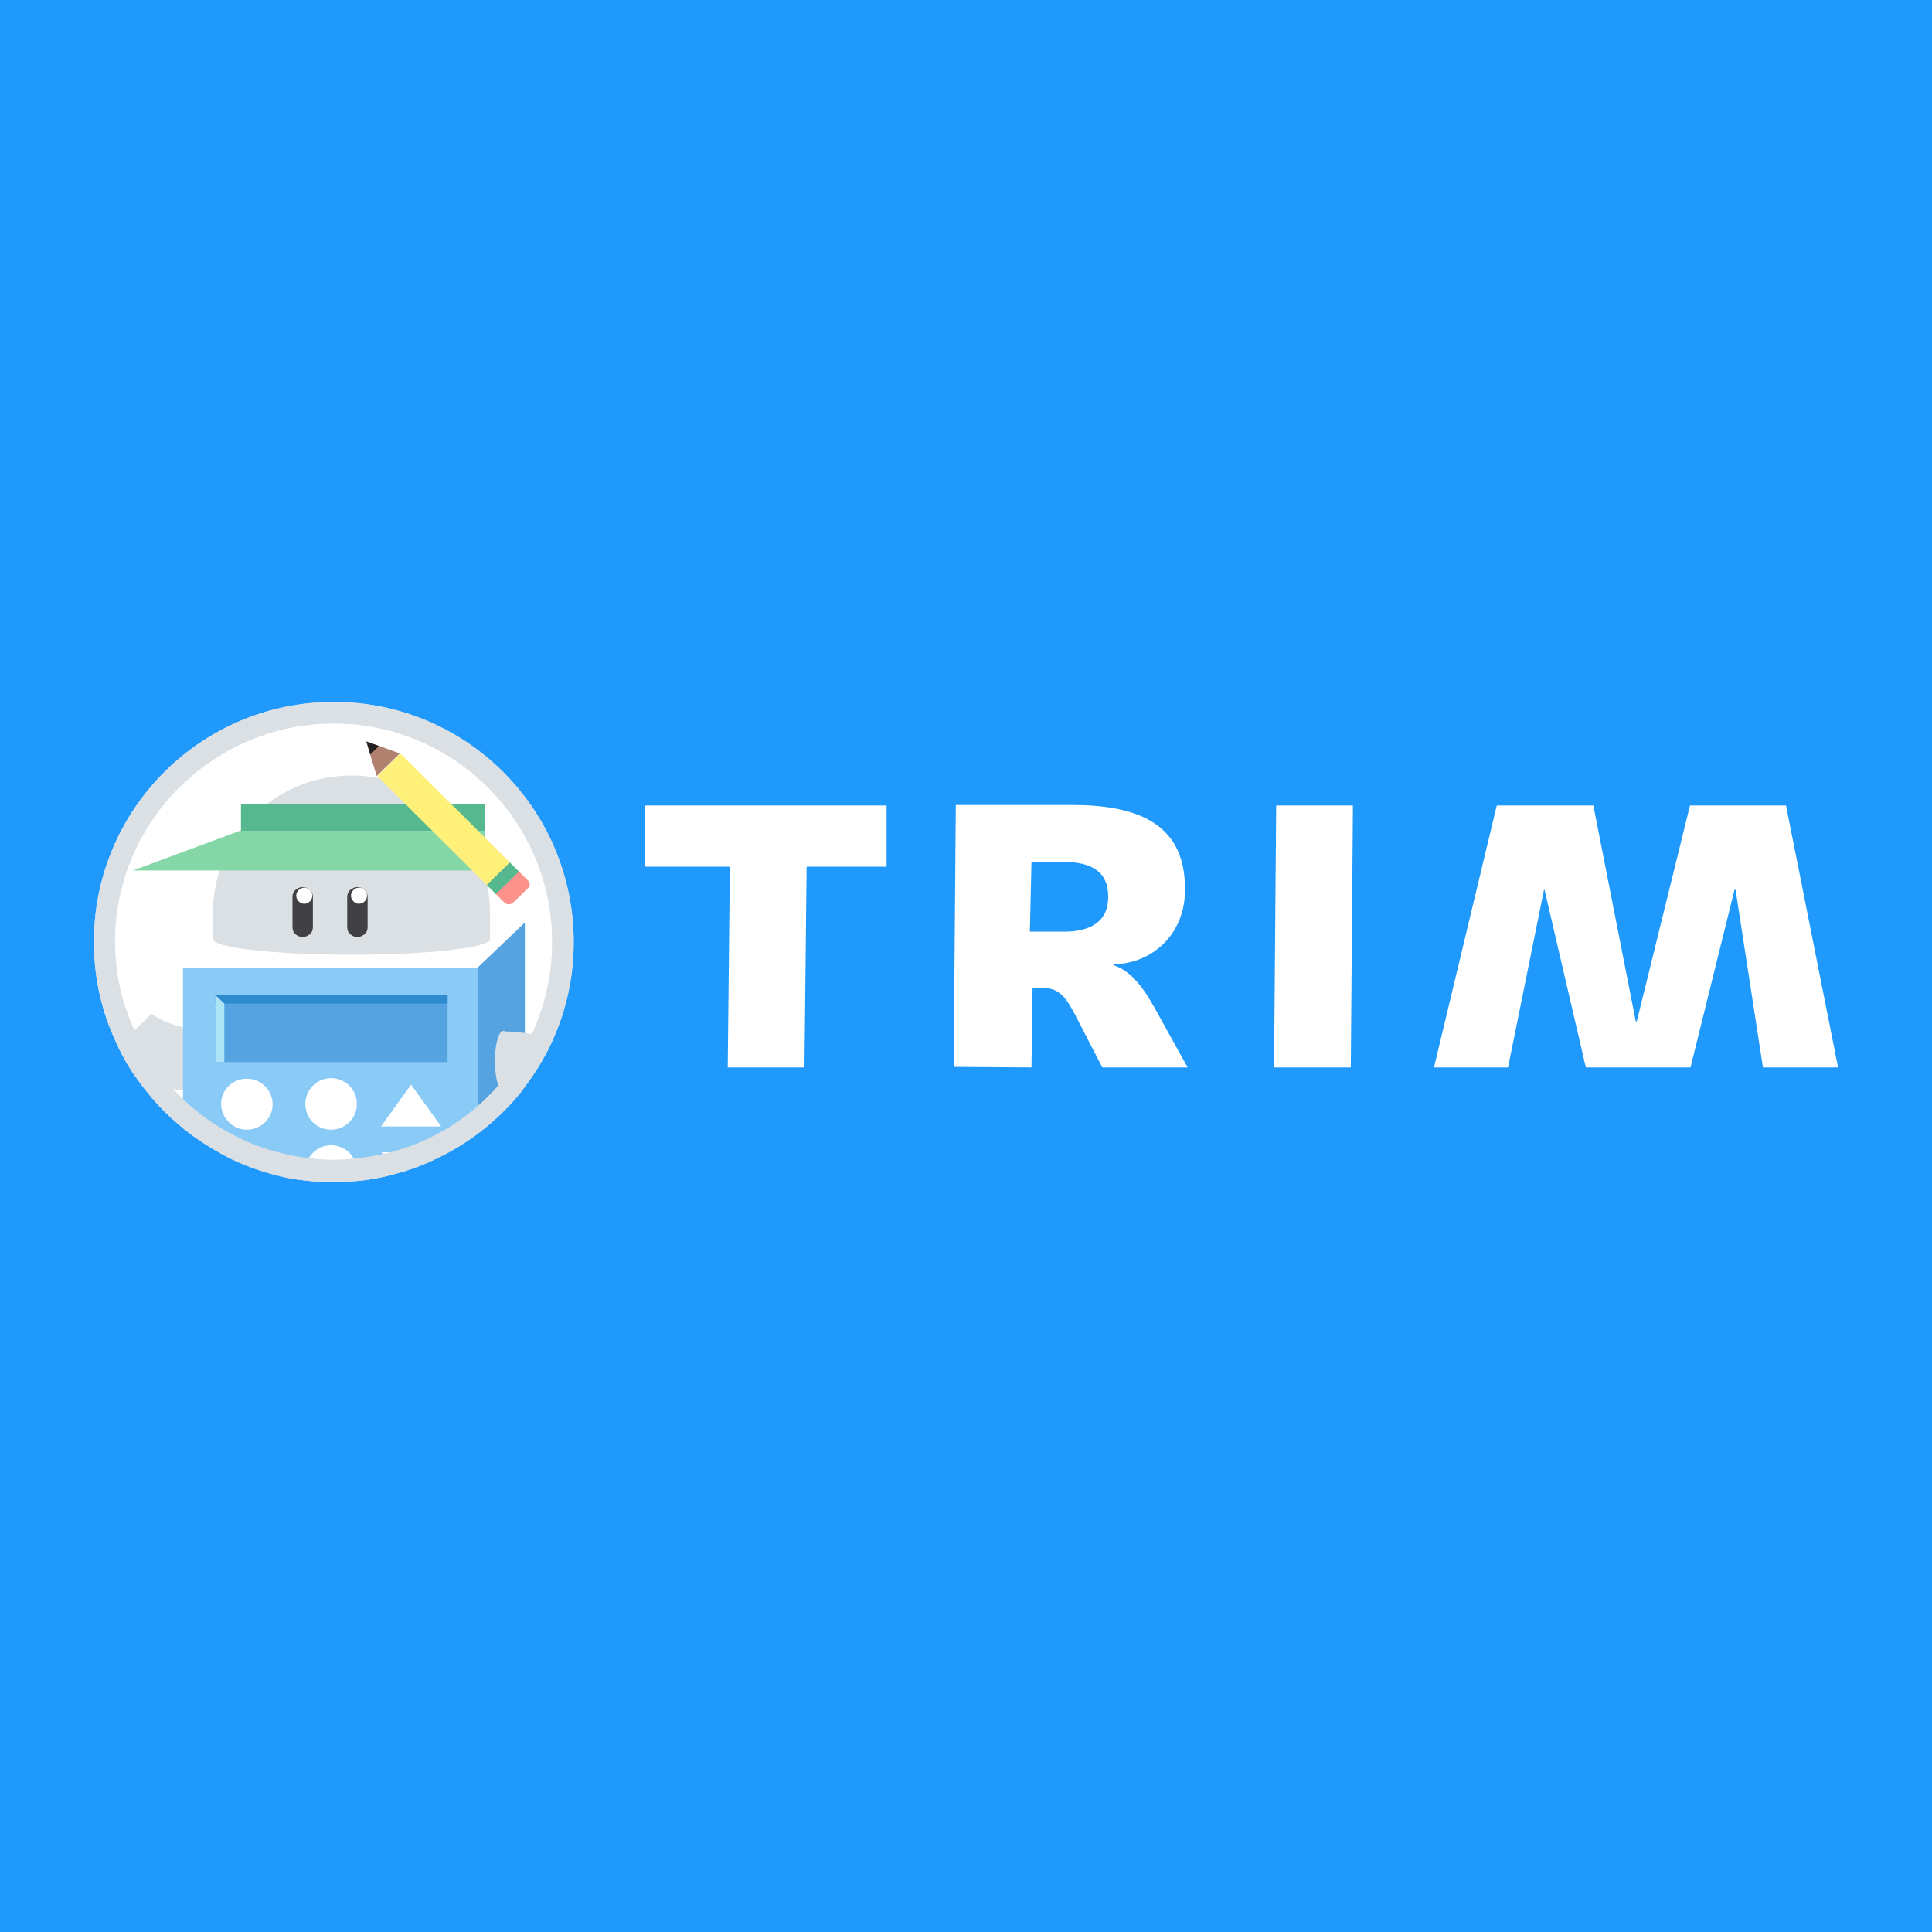 <?xml version="1.0" encoding="UTF-8"?> <svg xmlns="http://www.w3.org/2000/svg" xmlns:xlink="http://www.w3.org/1999/xlink" version="1.1" id="Layer_1" x="0px" y="0px" viewBox="0 0 360 360" style="enable-background:new 0 0 360 360;" xml:space="preserve"> <style type="text/css"> .st0{fill:#1F99FC;} .st1{fill:#FFFFFF;} .st2{fill:#DBE0E4;} .st3{fill:none;} .st4{fill:#56A3E1;} .st5{fill:#8ACAF6;} .st6{fill:#414042;} .st7{fill:#56B88E;} .st8{fill:#85D7A8;} .st9{fill:#2D8BCE;} .st10{fill:#ADE4F6;} .st11{fill:#FFF07A;} .st12{fill:#B1816F;} .st13{fill:#FD928B;} .st14{fill:#231F20;} </style> <rect class="st0" width="360" height="360"></rect> <g> <path class="st1" d="M62.2,218.1c-1.6,0-3.2-0.1-4.7-0.3c-2.1-0.2-4.1-0.6-6.1-1.1c-2.9-0.7-5.6-1.8-8.3-3.1l-0.4-0.2 c-2.6-1.3-5-2.9-7.2-4.7c-3.3-2.6-6.1-5.7-8.5-9.2c-1.1-1.7-2.2-3.4-3-5.2c-2.9-5.9-4.4-12.2-4.4-18.8c0-23.5,19.1-42.7,42.7-42.7 s42.7,19.1,42.7,42.7c0,6.1-1.2,11.9-3.7,17.4c-1.3,3-3,5.8-4.9,8.4c-0.4,0.5-0.8,1-1.2,1.5c-2.1,2.5-4.5,4.8-7.1,6.8 c-2.3,1.8-4.8,3.3-7.4,4.5c-2.3,1.1-4.7,2-7.2,2.7c-2.4,0.7-4.9,1.1-7.4,1.3C64.7,218.1,63.4,218.1,62.2,218.1z"></path> <path class="st2" d="M62.2,134.8c22.4,0,40.7,18.3,40.7,40.7c0,5.8-1.2,11.4-3.5,16.6c-1.2,2.8-2.8,5.5-4.7,7.9 c-0.4,0.5-0.8,1-1.1,1.4c-2,2.4-4.3,4.6-6.8,6.5c-2.2,1.7-4.6,3.1-7.1,4.3c-2.2,1-4.5,1.9-6.9,2.5c-2.3,0.6-4.6,1-7,1.2 c-1.2,0.1-2.4,0.2-3.6,0.2c-1.5,0-3-0.1-4.5-0.3c-2-0.2-3.9-0.6-5.9-1.1c-2.7-0.7-5.4-1.7-7.9-3l-0.4-0.2c-2.5-1.3-4.8-2.8-6.9-4.5 c-3.1-2.5-5.8-5.4-8.1-8.8c-1.1-1.6-2.1-3.3-2.9-5c-2.8-5.6-4.2-11.6-4.2-17.9C21.5,153,39.8,134.8,62.2,134.8 M62.2,130.8 c-24.7,0-44.7,20-44.7,44.7c0,7.1,1.6,13.7,4.6,19.7c0.9,1.9,2,3.7,3.2,5.5c2.5,3.6,5.5,6.9,8.9,9.6c2.5,2,5.2,3.7,8,5.2h0 c2.7,1.4,5.6,2.5,8.6,3.3c2.1,0.6,4.2,1,6.4,1.2c1.6,0.2,3.3,0.3,5,0.3c1.3,0,2.6-0.1,3.9-0.2c2.6-0.2,5.2-0.7,7.7-1.4 c2.6-0.7,5.1-1.6,7.5-2.8c2.8-1.3,5.4-2.9,7.8-4.7c2.8-2.1,5.3-4.5,7.5-7.1c0.4-0.5,0.8-1,1.2-1.6c2-2.7,3.8-5.6,5.2-8.7 c2.5-5.6,3.9-11.7,3.9-18.2C106.9,150.8,86.9,130.8,62.2,130.8L62.2,130.8z"></path> </g> <g> <polygon class="st1" points="281,198.9 287.7,165.8 287.8,165.8 295.5,198.9 315,198.9 323.2,165.8 323.4,165.8 328.5,198.9 342.5,198.9 332.8,150.1 314.9,150.1 305,190.3 304.8,190.3 296.9,150.1 278.9,150.1 267.2,198.9 "></polygon> <polygon class="st1" points="251.7,198.9 252.1,150.1 237.8,150.1 237.4,198.9 "></polygon> <path class="st1" d="M192.2,198.9l0.2-14.8h2.1c3.2,0,4.5,2.4,6.2,5.7l4.7,9.1h15.9l-6.1-11c-2-3.6-4.4-7-7.6-8v-0.2 c7.9-0.3,13.4-6.4,13.2-14.2c0-12.5-9.6-15.5-21.1-15.5h-21.6l-0.4,48.8L192.2,198.9z M192.2,160.6h5.8c5.7,0,8.5,2,8.5,6.5 c0,5.6-4.8,6.5-8.2,6.5h-6.4L192.2,160.6z"></path> <polygon class="st1" points="135.6,198.9 149.9,198.9 150.3,161.5 165.2,161.5 165.2,150.1 120.2,150.1 120.2,161.5 136,161.5 "></polygon> </g> <g> <path class="st2" d="M65.5,177.9c14.2,0,25.8-1.3,25.8-2.9c0-1.6-11.5-2.9-25.8-2.9s-25.8,1.3-25.8,2.9 C39.7,176.6,51.3,177.9,65.5,177.9z"></path> <path class="st3" d="M25.2,200.6c-1.9-0.9-3.7-2-5.3-3.4l2.1-2.1C23,197,24.1,198.9,25.2,200.6z"></path> <path class="st2" d="M37.4,191.8v11.6c-1.1,0-2.2-0.1-3.3-0.2c-3.1-0.4-6.1-1.2-8.9-2.6c-1.2-1.7-2.3-3.6-3.2-5.5l6.2-6.2 c1.8,1.2,3.7,2,5.8,2.5C35.2,191.7,36.3,191.8,37.4,191.8z"></path> <path class="st4" d="M97.8,171.9v30.5c-0.4,0.5-0.8,1.1-1.2,1.6c-2.2,2.7-4.7,5.1-7.5,7.1v-30.9L97.8,171.9z"></path> <path class="st5" d="M34.1,180.3v30c2.5,2,5.2,3.7,8,5.2h0c2.7,1.4,5.6,2.5,8.6,3.3c2.1,0.6,4.2,1,6.4,1.2c1.6,0.2,3.3,0.3,5,0.3 c1.3,0,2.6-0.1,3.9-0.2c2.6-0.2,5.2-0.7,7.7-1.4c2.6-0.7,5.1-1.6,7.5-2.8c2.8-1.3,5.4-2.9,7.8-4.7v-30.9H34.1z"></path> <path class="st3" d="M89.1,211.1v18.1h-55v-19c2.5,2,5.2,3.7,8,5.2c-0.6,0.8-0.9,1.7-0.9,2.8c0,2.6,2.1,4.7,4.8,4.7 c2.5,0,4.5-1.9,4.8-4.2c2.1,0.6,4.2,1,6.4,1.2c0.7,1.8,2.4,3,4.5,3c2,0,3.7-1.2,4.4-2.9c2.6-0.2,5.2-0.7,7.7-1.4l2.8,3.9l4.8-6.6 C84.1,214.5,86.7,212.9,89.1,211.1z"></path> <path class="st2" d="M91.3,169.3c-0.2-6.6-3-13-7.8-17.6c-4.8-4.6-11.2-7.2-18-7.2s-13.1,2.6-18,7.2c-4.8,4.6-7.6,10.9-7.8,17.6 v5.9l51.6,0.1L91.3,169.3L91.3,169.3z"></path> <path class="st6" d="M68.5,172.8c0,0.5-0.2,1-0.6,1.3c-0.4,0.3-0.8,0.5-1.3,0.5s-1-0.2-1.3-0.5c-0.4-0.3-0.6-0.8-0.6-1.3v-5.7 c0-0.5,0.2-1,0.6-1.3c0.4-0.3,0.8-0.5,1.3-0.5c0.5,0,1,0.2,1.3,0.5c0.4,0.3,0.6,0.8,0.6,1.3V172.8z"></path> <path class="st1" d="M66.9,168.4c0.8,0,1.5-0.7,1.5-1.5c0-0.8-0.7-1.5-1.5-1.5c-0.8,0-1.5,0.7-1.5,1.5 C65.4,167.7,66.1,168.4,66.9,168.4z"></path> <path class="st6" d="M58.3,172.8c0,0.5-0.2,1-0.6,1.3c-0.4,0.3-0.8,0.5-1.3,0.5c-0.5,0-1-0.2-1.3-0.5c-0.4-0.3-0.6-0.8-0.6-1.3 v-5.7c0-0.5,0.2-1,0.6-1.3c0.4-0.3,0.8-0.5,1.3-0.5c0.5,0,1,0.2,1.3,0.5c0.4,0.3,0.6,0.8,0.6,1.3V172.8z"></path> <path class="st1" d="M56.7,168.4c0.8,0,1.5-0.7,1.5-1.5c0-0.8-0.7-1.5-1.5-1.5c-0.8,0-1.5,0.7-1.5,1.5 C55.2,167.7,55.9,168.4,56.7,168.4z"></path> <path class="st7" d="M90.4,149.9H44.9v5h45.5V149.9z"></path> <path class="st8" d="M24.8,162.2h65.5v-7.4H44.7L24.8,162.2z"></path> <path class="st4" d="M83.4,185.4H40.1v12.5h43.3V185.4z"></path> <path class="st9" d="M83.4,185.4H40.1v1.6h43.3V185.4z"></path> <path class="st3" d="M111.3,198.3l-8.4,8.3c-1.6-1.1-3.3-1.8-5.1-2.3v-1.8c2-2.7,3.8-5.6,5.2-8.7 C106,194.7,108.8,196.3,111.3,198.3z"></path> <path class="st2" d="M103,193.7c-1.4,3.1-3.1,6.1-5.2,8.7c-0.4,0.5-0.8,1.1-1.2,1.6c-0.9-0.2-1.8-0.2-2.7-0.2v-11.6 c1.3,0,2.7,0.1,4,0.3C99.6,192.7,101.3,193.1,103,193.7z"></path> <path class="st10" d="M40.1,197.9v-12.5l1.7,1.6v10.9H40.1z"></path> <path class="st2" d="M93.8,203.7c0.9,0,1.6-2.6,1.6-5.8c0-3.2-0.7-5.8-1.6-5.8c-0.9,0-1.6,2.6-1.6,5.8 C92.3,201.1,93,203.7,93.8,203.7z"></path> <path class="st11" d="M74.6,140.4l-4.3,4.2l22.1,22l4.3-4.2L74.6,140.4z"></path> <path class="st12" d="M74.5,140.4l-4.3,4.2l-2-6.5L74.5,140.4z"></path> <path class="st13" d="M96.7,162.4l1.7,1.7c0.2,0.2,0.3,0.5,0.3,0.7c0,0.3-0.1,0.5-0.3,0.7l-2.8,2.7c-0.2,0.2-0.5,0.3-0.8,0.3 c-0.3,0-0.6-0.1-0.8-0.3l-1.7-1.7L96.7,162.4z"></path> <path class="st7" d="M95,160.7l-4.3,4.2l1.7,1.7l4.3-4.2L95,160.7z"></path> <path class="st14" d="M69,140.6l-0.7-2.4l2.3,0.8L69,140.6z"></path> <path class="st1" d="M46,210.5c2.6,0,4.8-2.1,4.8-4.7S48.7,201,46,201s-4.8,2.1-4.8,4.7S43.4,210.5,46,210.5z"></path> <path class="st1" d="M61.7,210.5c2.6,0,4.8-2.1,4.8-4.8c0-2.6-2.1-4.8-4.8-4.8c-2.6,0-4.8,2.1-4.8,4.8 C56.9,208.4,59,210.5,61.7,210.5z"></path> <path class="st3" d="M50.8,218.7c-0.3,2.4-2.3,4.2-4.8,4.2c-2.6,0-4.8-2.1-4.8-4.7c0-1,0.3-2,0.9-2.8h0 C44.9,216.8,47.8,217.9,50.8,218.7z"></path> <path class="st1" d="M50.8,218.2c0,0.2,0,0.3,0,0.5c-3-0.8-5.9-1.9-8.6-3.3c0.9-1.2,2.3-2,3.9-2C48.7,213.4,50.8,215.5,50.8,218.2z "></path> <path class="st3" d="M66.1,220c-0.7,1.7-2.4,2.9-4.4,2.9c-2,0-3.8-1.3-4.5-3c1.6,0.2,3.3,0.3,5,0.3C63.5,220.1,64.8,220.1,66.1,220 z"></path> <path class="st1" d="M66.5,218.2c0,0.6-0.1,1.2-0.4,1.8c-1.3,0.1-2.6,0.2-3.9,0.2c-1.7,0-3.3-0.1-5-0.3c-0.2-0.5-0.3-1.1-0.3-1.7 c0-2.6,2.1-4.8,4.8-4.8C64.3,213.4,66.5,215.5,66.5,218.2z"></path> <path class="st3" d="M81.4,215.8l-4.8,6.6l-2.8-3.9C76.4,217.9,79,217,81.4,215.8z"></path> <path class="st1" d="M82.2,214.7l-0.8,1.1c-2.4,1.1-4.9,2.1-7.5,2.8l-2.8-3.9H82.2z"></path> <path class="st1" d="M76.6,202.1l-5.6,7.8h11.2L76.6,202.1z"></path> </g> <g> <path class="st2" d="M62.2,134.8c22.4,0,40.7,18.3,40.7,40.7c0,5.8-1.2,11.4-3.5,16.6c-1.2,2.8-2.8,5.5-4.7,7.9 c-0.4,0.5-0.8,1-1.1,1.4c-2,2.4-4.3,4.6-6.8,6.5c-2.2,1.7-4.6,3.1-7.1,4.3c-2.2,1-4.5,1.9-6.9,2.5c-2.3,0.6-4.6,1-7,1.2 c-1.2,0.1-2.4,0.2-3.6,0.2c-1.5,0-3-0.1-4.5-0.3c-2-0.2-3.9-0.6-5.9-1.1c-2.7-0.7-5.4-1.7-7.9-3l-0.4-0.2c-2.5-1.3-4.8-2.8-6.9-4.5 c-3.1-2.5-5.8-5.4-8.1-8.8c-1.1-1.6-2.1-3.3-2.9-5c-2.8-5.6-4.2-11.6-4.2-17.9C21.5,153,39.8,134.8,62.2,134.8 M62.2,130.8 c-24.7,0-44.7,20-44.7,44.7c0,7.1,1.6,13.7,4.6,19.7c0.9,1.9,2,3.7,3.2,5.5c2.5,3.6,5.5,6.9,8.9,9.6c2.5,2,5.2,3.7,8,5.2h0 c2.7,1.4,5.6,2.5,8.6,3.3c2.1,0.6,4.2,1,6.4,1.2c1.6,0.2,3.3,0.3,5,0.3c1.3,0,2.6-0.1,3.9-0.2c2.6-0.2,5.2-0.7,7.7-1.4 c2.6-0.7,5.1-1.6,7.5-2.8c2.8-1.3,5.4-2.9,7.8-4.7c2.8-2.1,5.3-4.5,7.5-7.1c0.4-0.5,0.8-1,1.2-1.6c2-2.7,3.8-5.6,5.2-8.7 c2.5-5.6,3.9-11.7,3.9-18.2C106.9,150.8,86.9,130.8,62.2,130.8L62.2,130.8z"></path> </g> </svg> 